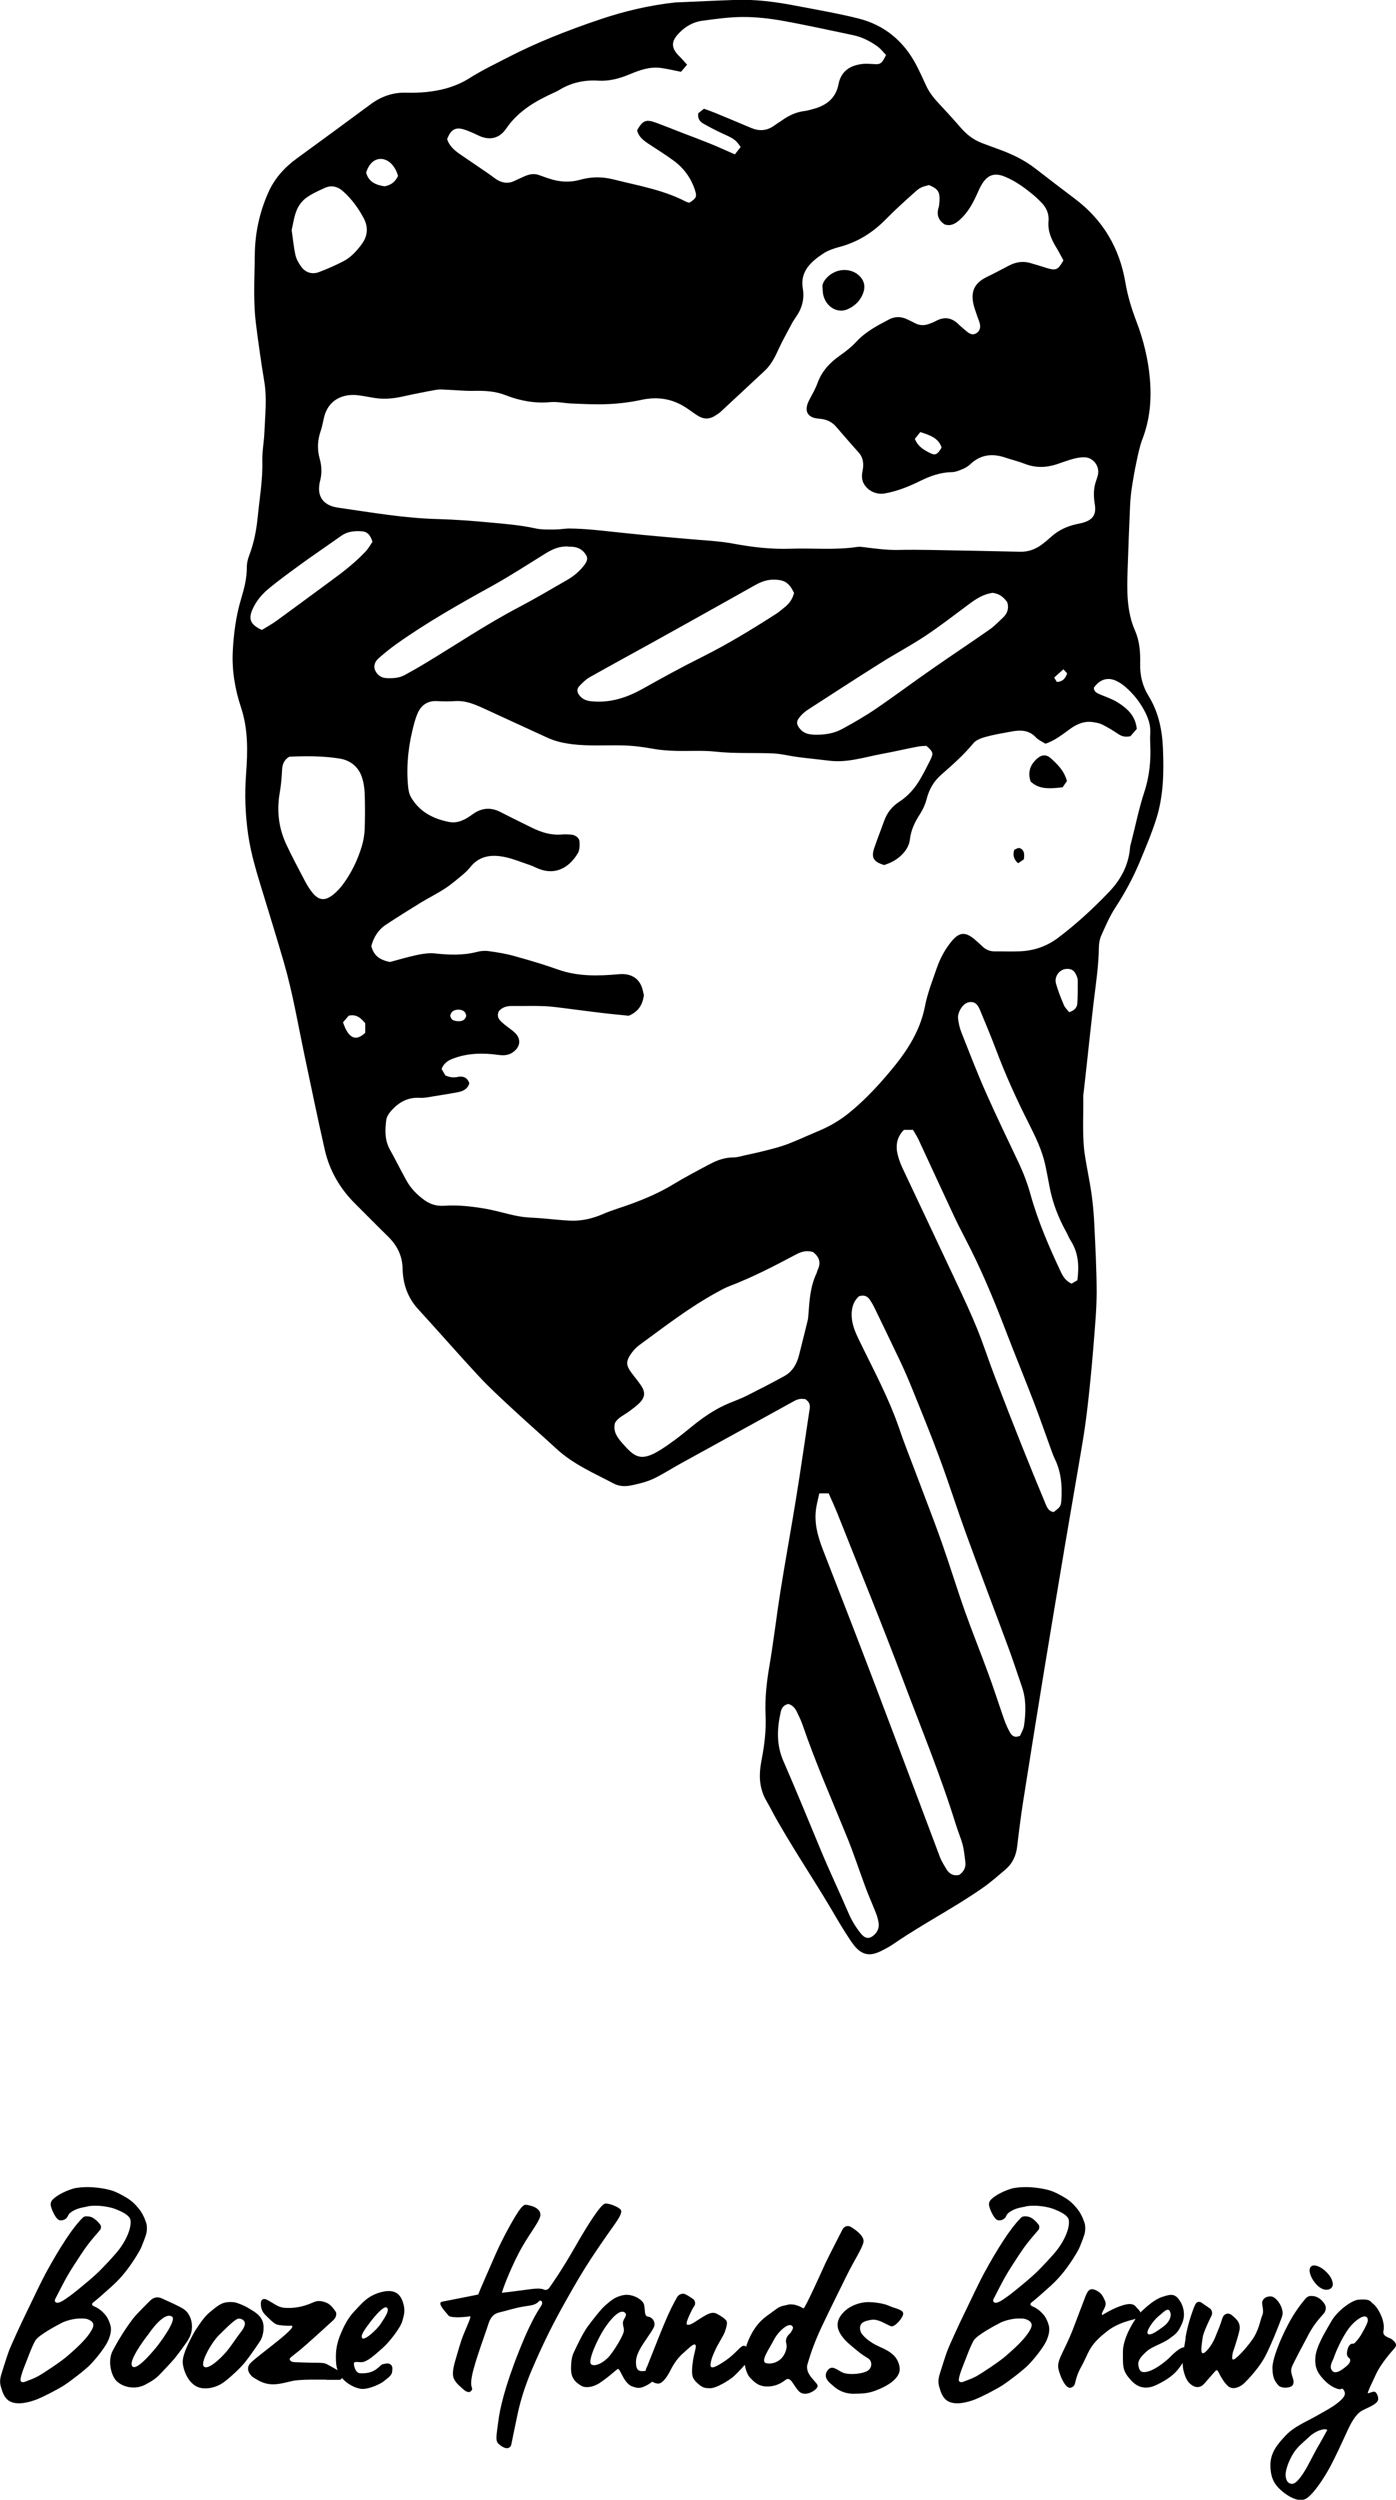 <?xml version="1.0" encoding="UTF-8"?>
<svg id="_レイヤー_2" data-name="レイヤー 2" xmlns="http://www.w3.org/2000/svg" viewBox="0 0 170.08 304.55">
  <!-- 白背景 -->
  <rect width="170.08" height="304.55" fill="#ffffff"/>
  <g id="_レイヤー_1-2" data-name="レイヤー 1">
    <g id="Q51y23">
      <g>
        <path d="M98.03,170.46c-.49-.1-.89.02-1.31.25-4.61,2.55-9.23,5.08-13.84,7.62-1.11.61-2.18,1.32-3.32,1.85-.8.37-1.69.58-2.56.77-.73.16-1.5.17-2.2-.19-2.41-1.28-4.93-2.34-6.98-4.23-1.79-1.65-3.62-3.24-5.4-4.9-1.4-1.3-2.81-2.59-4.11-3.99-2.49-2.68-4.9-5.45-7.37-8.15-1.28-1.4-1.85-3.07-1.89-4.91-.03-1.61-.68-2.87-1.8-3.96-1.34-1.31-2.65-2.65-3.98-3.97-1.85-1.84-3.12-4.02-3.7-6.56-.87-3.83-1.66-7.67-2.47-11.51-.8-3.8-1.44-7.64-2.53-11.38-.79-2.73-1.63-5.44-2.46-8.16-.74-2.43-1.52-4.85-1.88-7.38-.35-2.44-.44-4.88-.25-7.37.2-2.71.27-5.44-.62-8.11-.73-2.2-1.12-4.51-1-6.84.11-2.16.39-4.31,1.02-6.4.38-1.25.7-2.52.69-3.85,0-.47.12-.97.29-1.42.58-1.51.88-3.08,1.04-4.69.22-2.27.62-4.51.56-6.81-.03-1.15.2-2.3.25-3.46.08-2.05.33-4.1,0-6.15-.4-2.43-.75-4.87-1.05-7.31-.14-1.15-.18-2.31-.19-3.47-.01-1.57.06-3.14.07-4.72.03-2.65.57-5.19,1.65-7.61.77-1.73,1.98-3.06,3.49-4.16,2.99-2.18,5.98-4.37,8.95-6.57,1.31-.97,2.74-1.48,4.38-1.43.78.02,1.58,0,2.36-.07,1.91-.19,3.72-.67,5.38-1.73,1.45-.92,3.01-1.66,4.53-2.45,3.59-1.86,7.35-3.33,11.18-4.63,3.05-1.04,6.17-1.78,9.38-2.12.04,0,.07,0,.11,0,2.39-.1,4.78-.22,7.17-.3,2.4-.08,4.78.22,7.13.67,2.6.5,5.22.94,7.79,1.58,3.22.8,5.59,2.78,7.12,5.73.41.8.79,1.61,1.16,2.43.39.87.98,1.59,1.62,2.27.87.93,1.73,1.87,2.56,2.83.72.84,1.55,1.51,2.59,1.91.73.28,1.47.55,2.21.82,1.55.57,3.03,1.28,4.34,2.3,1.6,1.24,3.2,2.47,4.81,3.68,3.43,2.58,5.45,6.01,6.16,10.21.28,1.64.75,3.19,1.34,4.73.87,2.28,1.45,4.65,1.65,7.08.21,2.48-.01,4.92-.92,7.28-.34.9-.53,1.86-.73,2.81-.23,1.06-.41,2.13-.57,3.2-.1.7-.17,1.41-.2,2.11-.11,2.61-.22,5.23-.3,7.84-.08,2.51-.13,5.02.92,7.4.55,1.26.64,2.63.61,3.95-.04,1.45.29,2.78,1.02,3.96,1.2,1.95,1.65,4.07,1.75,6.29.13,2.96.09,5.92-.83,8.77-.57,1.78-1.3,3.5-2.02,5.23-.81,1.93-1.81,3.77-2.96,5.53-.69,1.06-1.19,2.24-1.71,3.4-.19.43-.27.94-.28,1.41-.02,2.17-.35,4.32-.61,6.47-.3,2.52-.56,5.04-.84,7.57-.12,1.11-.24,2.22-.37,3.34-.03.26-.08.52-.08.78.04,2.47-.17,4.95.23,7.4.23,1.44.54,2.86.75,4.31.18,1.25.3,2.52.36,3.78.13,2.76.28,5.53.29,8.29,0,2.05-.19,4.1-.35,6.15-.17,2.16-.37,4.31-.6,6.47-.19,1.74-.4,3.49-.68,5.22-.72,4.34-1.49,8.68-2.22,13.02-.88,5.23-1.75,10.45-2.61,15.68-.85,5.2-1.68,10.4-2.5,15.61-.28,1.81-.51,3.62-.72,5.43-.13,1.13-.56,2.09-1.43,2.83-.88.75-1.75,1.52-2.7,2.19-3.58,2.51-7.19,4.32-10.8,6.79-.55.38-1.14.71-1.75,1-1.31.63-2.25.43-3.18-.71-.47-.57-1.66-2.5-2.03-3.14-2.7-4.66-4.62-7.35-7.31-12.02-.47-.81-.88-1.65-1.35-2.46-.77-1.32-.93-2.74-.72-4.23.05-.33.1-.66.17-1,.33-1.73.52-3.47.44-5.24-.09-2.03.13-4.02.48-6.03.51-3.02.86-6.07,1.34-9.09.62-3.87,1.33-7.72,1.95-11.59.57-3.54,1.07-7.08,1.61-10.63.08-.51-.1-.88-.6-1.18ZM47.52,117.2c.97-.26,2.11-.6,3.27-.85.72-.15,1.49-.27,2.22-.19,1.72.19,3.42.25,5.11-.19.46-.12.97-.16,1.44-.09,1.03.14,2.07.31,3.07.59,1.8.5,3.59,1.02,5.35,1.65,2.44.87,4.93.79,7.43.57,1.44-.13,2.5.47,2.87,1.84.07.25.12.51.17.72-.16,1.1-.6,1.96-1.84,2.5-.96-.1-2.11-.2-3.26-.34-1.48-.17-2.95-.38-4.43-.56-.89-.11-1.78-.24-2.67-.27-1.27-.05-2.55,0-3.82-.02-.67-.01-1.25.14-1.67.66-.34.81.24,1.2.72,1.61.42.36.92.65,1.31,1.05.67.68.61,1.54-.1,2.16-.57.51-1.21.59-1.98.48-1.86-.26-3.72-.23-5.52.45-.63.24-1.12.57-1.39,1.26.16.28.32.56.46.8.52.21.95.29,1.47.18.6-.14,1.2,0,1.45.77-.25.85-.98,1.02-1.73,1.15-.84.14-1.68.29-2.53.42-.59.09-1.19.24-1.77.2-1.53-.09-2.67.6-3.6,1.71-.23.27-.44.64-.49.98-.16,1.23-.2,2.46.44,3.61.69,1.24,1.32,2.52,2.01,3.76.53.97,1.29,1.74,2.18,2.39.72.53,1.52.76,2.42.7,1.69-.12,3.36.08,5.02.36,1.83.31,3.59,1,5.48,1.08,1.6.07,3.19.29,4.8.37,1.4.07,2.73-.23,4.03-.79,1.16-.51,2.39-.84,3.58-1.29,1.72-.64,3.39-1.36,4.97-2.32,1.46-.89,2.99-1.69,4.5-2.49.9-.48,1.84-.81,2.88-.81.44,0,.88-.14,1.32-.24.87-.19,1.75-.38,2.61-.6.86-.22,1.74-.44,2.57-.75,1.29-.49,2.54-1.08,3.81-1.61,1.36-.56,2.61-1.29,3.75-2.21,1.69-1.37,3.19-2.93,4.6-4.58,2.13-2.48,4.01-5.08,4.66-8.42.3-1.57.9-3.08,1.42-4.6.4-1.17.98-2.27,1.76-3.24,1.03-1.28,1.78-1.24,2.91-.28.31.27.62.54.92.83.43.41.92.61,1.52.6,1.01-.01,2.03.03,3.04-.01,1.72-.07,3.27-.6,4.67-1.66,2.25-1.7,4.31-3.6,6.24-5.63,1.42-1.5,2.35-3.27,2.51-5.38.02-.22.1-.44.15-.65.52-2.03.93-4.09,1.58-6.07.64-1.93.82-3.86.73-5.85-.02-.41-.03-.83,0-1.24.08-1.09-.28-2.06-.8-2.99-.57-1.03-1.3-1.93-2.18-2.7-.36-.32-.77-.6-1.21-.8-1.04-.47-2.01-.13-2.69.87.03.51.42.65.8.82.69.29,1.41.53,2.04.91,1.2.74,2.23,1.64,2.4,3.27-.26.3-.55.63-.77.89-.62.14-1.06.03-1.5-.27-.62-.41-1.26-.81-1.93-1.14-.39-.19-.84-.27-1.28-.32-.98-.11-1.82.26-2.61.82-.94.67-1.83,1.42-3.04,1.83-.37-.24-.84-.43-1.16-.77-.83-.89-1.83-.92-2.9-.73-1.06.19-2.13.37-3.17.65-.56.15-1.22.38-1.56.8-1.17,1.43-2.55,2.63-3.92,3.84-.9.79-1.46,1.76-1.76,2.93-.17.67-.48,1.34-.86,1.92-.6.93-1.05,1.89-1.18,2.99-.09.79-.48,1.4-1.03,1.94-.6.59-1.32.96-2.12,1.21-1.34-.42-1.61-.92-1.15-2.22.37-1.06.78-2.1,1.16-3.16.35-.99.96-1.76,1.84-2.33,1.12-.73,1.97-1.72,2.62-2.88.41-.71.79-1.45,1.15-2.18.42-.86.38-.99-.46-1.75-.31.02-.69.02-1.05.09-1.46.28-2.91.62-4.38.89-2.11.39-4.18,1.1-6.38.83-1.29-.16-2.59-.28-3.88-.45-1-.13-1.98-.39-2.98-.44-2.35-.1-4.71.04-7.06-.22-1.59-.17-3.22-.04-4.83-.09-.93-.03-1.87-.09-2.78-.26-1.29-.24-2.58-.39-3.89-.41-1.98-.03-3.96.1-5.94-.14-1.02-.13-1.99-.34-2.91-.75-2.45-1.11-4.88-2.25-7.33-3.37-1.29-.59-2.56-1.24-4.05-1.13-.71.05-1.42.04-2.13,0-1.16-.07-1.94.45-2.4,1.48-.16.37-.29.77-.4,1.16-.67,2.44-.99,4.92-.79,7.44.04.55.11,1.16.38,1.62,1.02,1.77,2.69,2.64,4.63,3.02,1.11.22,2.04-.32,2.9-.95,1.08-.77,2.19-.87,3.37-.26,1.26.65,2.54,1.27,3.81,1.9,1.15.57,2.35.95,3.66.84.37-.03.75-.02,1.12.01.55.05,1.01.38,1.04.85.03.46.03,1.02-.19,1.4-.89,1.52-2.58,2.92-5.03,1.81-.27-.12-.54-.25-.83-.35-.99-.33-1.96-.74-2.97-.96-1.61-.35-3.14-.22-4.28,1.21-.28.35-.61.67-.95.95-.69.57-1.37,1.16-2.12,1.65-.97.63-2.01,1.15-3,1.75-1.4.86-2.8,1.74-4.17,2.64-.98.64-1.55,1.58-1.82,2.63.28,1.12.95,1.68,2.27,1.94ZM113.16,22.55c-.92.25-1.05.27-1.76.91-1.17,1.05-2.34,2.1-3.44,3.22-1.61,1.65-3.46,2.82-5.7,3.41-.68.18-1.38.42-1.96.8-1.51,1-2.84,2.18-2.49,4.26.22,1.31-.11,2.44-.85,3.49-.19.28-.38.56-.53.86-.56,1.05-1.15,2.1-1.64,3.18-.42.93-.89,1.81-1.64,2.51-1.78,1.66-3.56,3.32-5.34,4.97-.14.13-.29.24-.45.34-.94.65-1.62.65-2.58,0-.43-.3-.85-.61-1.29-.89-1.62-1.03-3.36-1.31-5.26-.91-1.34.29-2.73.47-4.1.53-1.49.08-2.99-.01-4.49-.07-.86-.03-1.72-.24-2.56-.17-1.91.18-3.71-.15-5.48-.84-1.23-.49-2.53-.56-3.86-.53-1.11.03-2.23-.1-3.35-.14-.41-.02-.83-.06-1.23.01-1.36.24-2.71.51-4.06.81-1.11.25-2.22.36-3.34.2-.7-.1-1.39-.25-2.1-.34-1.86-.24-3.66.53-4.18,2.68-.13.54-.22,1.11-.4,1.63-.39,1.13-.46,2.26-.13,3.42.26.92.28,1.84.03,2.77-.06.22-.08.44-.1.67-.09,1.12.45,1.96,1.52,2.33.28.1.58.16.87.2,4.03.58,8.03,1.28,12.12,1.38,2.16.06,4.33.23,6.48.43,1.78.17,3.57.31,5.33.7.79.18,1.63.14,2.45.14.59,0,1.19-.13,1.78-.12.93.01,1.87.07,2.79.15,2.08.2,4.15.44,6.23.64,1.78.17,3.57.32,5.35.48,1.82.17,3.66.23,5.46.56,2.37.44,4.72.72,7.13.63,2.69-.09,5.39.19,8.07-.22.25-.04.52,0,.78.03,1.41.18,2.81.37,4.24.34,1.24-.03,2.47-.02,3.71,0,3.7.06,7.41.14,11.11.22,1.02.02,1.9-.32,2.7-.93.36-.27.7-.56,1.03-.86.91-.83,1.98-1.33,3.17-1.58.29-.06.59-.12.87-.21,1.13-.36,1.51-1.02,1.31-2.21-.16-.97-.17-1.94.17-2.88.1-.28.2-.57.24-.86.13-.95-.6-1.9-1.56-1.97-.47-.03-.97.05-1.43.17-.68.18-1.35.44-2.02.66-1.32.44-2.63.47-3.95-.05-.76-.3-1.57-.49-2.35-.75-1.58-.54-3.01-.38-4.27.81-.24.23-.54.42-.84.55-.44.18-.92.4-1.38.41-1.39.02-2.63.46-3.85,1.06-1.38.68-2.79,1.26-4.32,1.53-1,.18-1.98-.24-2.52-1.08-.35-.55-.32-1.12-.2-1.73.15-.8.08-1.55-.51-2.2-.93-1.02-1.82-2.08-2.73-3.12-.54-.62-1.21-.91-2.06-.97-1.49-.1-1.9-.99-1.18-2.33.35-.66.73-1.32.98-2.01.52-1.44,1.48-2.47,2.71-3.34.73-.51,1.45-1.08,2.05-1.73,1.13-1.21,2.55-1.95,3.97-2.69.7-.37,1.44-.36,2.17-.02.34.16.67.32,1.01.5.53.27,1.08.28,1.63.09.32-.11.63-.24.93-.4.98-.51,1.86-.39,2.66.38.35.34.72.65,1.1.96.34.28.71.44,1.13.17.39-.25.51-.65.43-1.08-.06-.33-.21-.64-.32-.96-.16-.5-.36-.99-.47-1.49-.36-1.57.15-2.59,1.59-3.3.91-.44,1.8-.91,2.69-1.38.83-.44,1.69-.6,2.6-.35.68.19,1.36.41,2.04.62,1.13.34,1.38.24,2.04-.93-.26-.48-.55-1.04-.87-1.57-.6-.98-1.05-2-.95-3.17.09-.98-.28-1.75-.96-2.4-.24-.23-.47-.48-.73-.7-1.12-.94-2.29-1.82-3.66-2.37-1.18-.48-2.01-.23-2.7.83-.28.44-.49.93-.7,1.4-.51,1.13-1.12,2.2-2.06,3.04-.53.47-1.08.81-1.85.56-.71-.47-1-1.13-.74-2.01.08-.25.1-.51.12-.77.07-1.19-.17-1.55-1.31-2.03ZM107.93,6.68c-.32-.33-.59-.69-.93-.95-.93-.7-1.97-1.22-3.12-1.46-2.85-.59-5.69-1.23-8.55-1.74-1.57-.28-3.19-.46-4.78-.46-1.67,0-3.35.24-5.01.46-1.01.14-1.93.63-2.66,1.35-.84.83-1.43,1.7-.13,2.96.32.31.6.65.96,1.04-.3.36-.55.65-.74.87-.92-.18-1.68-.37-2.45-.47-1.35-.18-2.59.26-3.8.77-1.22.51-2.49.86-3.81.78-1.74-.11-3.34.24-4.82,1.16-.19.12-.4.2-.6.3-2.27,1.03-4.36,2.24-5.83,4.39-.78,1.14-1.95,1.51-3.37.83-.54-.26-1.08-.51-1.65-.7-1.12-.38-1.71-.06-2.16,1.14.28.92,1.02,1.48,1.8,2,1.05.71,2.1,1.43,3.15,2.15.34.23.66.49,1,.72.7.47,1.44.6,2.23.23.4-.19.81-.38,1.22-.56.6-.27,1.21-.39,1.85-.14.35.13.7.25,1.06.37,1.27.45,2.56.55,3.86.19,1.37-.39,2.72-.4,4.09-.05,3,.76,6.07,1.26,8.85,2.72.13.07.28.08.4.12.85-.54.94-.74.68-1.54-.48-1.47-1.35-2.67-2.59-3.58-.96-.71-1.98-1.34-2.98-2-.66-.44-1.3-.89-1.48-1.71.68-1.19,1.08-1.37,2.27-.93,1.09.4,2.16.83,3.24,1.25,1.15.44,2.3.87,3.44,1.33.96.39,1.91.83,2.96,1.29.27-.35.5-.64.71-.9-.62-.89-.81-1.01-2.21-1.64-.78-.36-1.54-.76-2.29-1.18-.44-.25-.77-.6-.67-1.29.19-.15.44-.35.7-.55.49.18.91.32,1.32.49,1.49.61,2.97,1.24,4.45,1.86.97.4,1.9.34,2.76-.28.33-.24.69-.45,1.02-.69.81-.57,1.68-.97,2.67-1.1.33-.04.66-.13.98-.22,1.64-.42,2.84-1.26,3.19-3.05.27-1.39,1.18-2.31,3.05-2.48.37-.03.75,0,1.12.02.93.08,1.08,0,1.61-1.08ZM99.03,152.53c-.76-.21-1.38-.05-2,.28-2.67,1.42-5.35,2.81-8.18,3.89-.55.21-1.08.51-1.6.8-3.32,1.82-6.3,4.14-9.34,6.36-.41.3-.78.7-1.07,1.13-.6.9-.56,1.36.08,2.24.4.54.84,1.05,1.21,1.61.5.77.46,1.37-.16,2.03-.38.4-.85.72-1.29,1.06-.61.47-1.39.75-1.76,1.45-.26,1.06.33,1.79.91,2.46,1.51,1.72,2.26,2.3,4.7.76,1.23-.78,2.38-1.67,3.51-2.6,1.48-1.22,3.02-2.32,4.8-3.05.73-.3,1.47-.57,2.16-.92,1.53-.77,3.06-1.55,4.56-2.38,1-.55,1.53-1.49,1.8-2.59.34-1.38.7-2.75,1.03-4.13.07-.29.09-.59.11-.89.12-1.68.24-3.35.98-4.91.06-.13.08-.29.14-.42.44-.88.2-1.59-.59-2.19ZM104.67,157.91c-.8.7-1,1.74-.88,2.78.09.79.4,1.59.75,2.32,1.77,3.67,3.73,7.25,5.05,11.12.67,1.98,1.46,3.91,2.19,5.87.98,2.62,2.01,5.23,2.94,7.87.99,2.81,1.86,5.67,2.86,8.49.91,2.57,1.94,5.09,2.87,7.65.67,1.82,1.26,3.68,1.9,5.51.19.53.42,1.04.69,1.53.23.41.56.72,1.24.42.14-.34.41-.77.48-1.23.23-1.6.28-3.19-.26-4.75-.54-1.55-1.04-3.12-1.61-4.66-1.72-4.66-3.49-9.3-5.19-13.97-1.12-3.09-2.12-6.22-3.26-9.3-1.02-2.77-2.15-5.49-3.25-8.23-.46-1.14-.95-2.28-1.47-3.39-1.04-2.2-2.1-4.38-3.16-6.57-.16-.34-.35-.66-.55-.97-.29-.45-.68-.68-1.34-.48ZM99.82,181.95c-.14.62-.28,1.16-.37,1.7-.3,1.8.16,3.47.8,5.13,2.18,5.6,4.36,11.21,6.49,16.82,2.61,6.88,5.18,13.77,7.78,20.66.2.52.51,1,.79,1.47.37.61.91.85,1.57.69.57-.42.82-.94.73-1.59-.09-.7-.15-1.41-.33-2.09-.22-.83-.57-1.62-.82-2.44-1.84-5.97-4.23-11.73-6.42-17.57-2.56-6.82-5.33-13.56-8.01-20.33-.33-.83-.71-1.63-1.07-2.46h-1.13ZM128.41,184.19c.79-.6.85-.7.9-1.44.11-1.74-.02-3.43-.81-5.03-.13-.27-.24-.55-.34-.83-.73-2-1.42-4.01-2.18-6-1.11-2.89-2.29-5.76-3.4-8.65-1.32-3.46-2.73-6.87-4.39-10.19-.62-1.24-1.28-2.45-1.87-3.7-1.49-3.18-2.95-6.37-4.43-9.55-.19-.4-.44-.77-.66-1.15h-1.1c-.9.92-1.03,1.96-.75,3.07.14.54.33,1.07.57,1.58,2.21,4.7,4.44,9.39,6.64,14.09.86,1.83,1.71,3.65,2.47,5.52.78,1.94,1.42,3.93,2.17,5.88,1.05,2.75,2.13,5.5,3.22,8.24.95,2.39,1.93,4.78,2.92,7.16.2.48.41.98,1.04,1.02ZM35.24,92.19c-.7.44-.85,1.01-.88,1.69-.04.93-.13,1.86-.29,2.77-.37,2.17-.11,4.25.81,6.23.71,1.52,1.51,3,2.29,4.49.24.46.52.91.84,1.32.77.99,1.52,1.12,2.5.37.52-.4.99-.91,1.37-1.45.99-1.37,1.71-2.89,2.2-4.51.2-.67.32-1.38.35-2.08.05-1.46.05-2.92,0-4.38-.03-.7-.14-1.42-.38-2.07-.44-1.21-1.42-1.95-2.66-2.15-2.03-.33-4.09-.32-6.15-.23ZM96.73,72.21c-.59-1.2-1.11-1.53-2.27-1.59-.9-.05-1.69.24-2.45.66-1.34.75-2.67,1.5-4.01,2.25-2.74,1.53-5.48,3.07-8.23,4.59-2.65,1.47-5.31,2.91-7.95,4.4-.47.27-.88.69-1.26,1.09-.32.35-.25.76.04,1.12.43.55,1.02.69,1.69.73,2.17.16,4.12-.49,5.99-1.53,2.35-1.32,4.71-2.62,7.12-3.82,3.19-1.59,6.22-3.43,9.21-5.36.37-.24.71-.55,1.06-.83.54-.44.9-.98,1.08-1.71ZM120.99,72.22c-1.24.16-2.15.8-3.06,1.48-1.71,1.27-3.4,2.58-5.17,3.76-1.81,1.2-3.73,2.21-5.56,3.37-2.94,1.85-5.86,3.75-8.78,5.64-.37.24-.71.55-.99.89-.46.54-.4.94.08,1.49.46.52,1.08.64,1.72.66,1.17.03,2.33-.13,3.36-.69,1.38-.75,2.74-1.53,4.04-2.41,2.38-1.62,4.68-3.35,7.05-4.99,2.27-1.58,4.58-3.11,6.85-4.7.61-.42,1.13-.97,1.67-1.48.53-.5.75-1.11.52-1.86-.41-.59-.93-1.04-1.72-1.14ZM69.21,66.58c-1.06-.06-1.96.35-2.83.9-2.16,1.34-4.3,2.73-6.52,3.96-3.97,2.19-7.9,4.42-11.6,7.05-.73.52-1.42,1.09-2.1,1.68-.45.39-.71.93-.45,1.51.26.57.74.92,1.42.94.76.03,1.5-.01,2.18-.38.85-.47,1.7-.94,2.53-1.45,3.75-2.26,7.38-4.71,11.26-6.75,2.02-1.06,3.98-2.22,5.96-3.36.85-.49,1.6-1.11,2.18-1.91.43-.59.38-.96-.1-1.5-.52-.59-1.21-.69-1.94-.67ZM131.26,155.97c.23-1.73.13-3.31-.77-4.75-.24-.38-.41-.8-.62-1.19-.93-1.68-1.61-3.45-1.98-5.34-.19-.95-.35-1.91-.56-2.85-.4-1.76-1.19-3.38-2-4.99-1.47-2.9-2.81-5.86-3.96-8.91-.62-1.64-1.3-3.26-1.97-4.88-.2-.48-.48-.98-1.1-.98-.63,0-1.03.42-1.31.92-.17.31-.3.71-.27,1.06.06.58.2,1.18.41,1.72.96,2.43,1.9,4.87,2.96,7.27,1.27,2.87,2.64,5.7,3.98,8.53.59,1.25,1.09,2.54,1.46,3.87.92,3.32,2.28,6.47,3.75,9.58.26.54.59,1.04,1.27,1.36.23-.13.51-.29.72-.42ZM96.08,207.59c-.63.12-.86.52-.97,1.02-.44,2-.53,3.95.32,5.91,1.55,3.56,3.02,7.15,4.51,10.74,1.11,2.69,2.29,5.14,3.44,7.82.36.85.87,1.69,1.44,2.41.51.65,1,.83,1.63.29.46-.4.68-.9.6-1.49-.06-.4-.17-.8-.32-1.18-.4-1.04-.87-2.07-1.26-3.11-.78-2.1-1.47-4.23-2.32-6.3-1.83-4.49-3.79-8.94-5.36-13.53-.18-.53-.43-1.04-.67-1.54-.21-.44-.48-.85-1.03-1.02ZM35.53,27.99c.16,1.11.25,2.12.47,3.1.11.49.39.97.69,1.39.51.72,1.32.99,2.17.67,1.01-.38,2-.82,2.96-1.31.94-.49,1.65-1.27,2.27-2.12.74-1.02.78-2.09.21-3.16-.64-1.19-1.42-2.27-2.43-3.19-.7-.65-1.48-.87-2.36-.45-.77.36-1.58.71-2.25,1.22-.48.36-.9.93-1.12,1.49-.32.78-.43,1.65-.6,2.38ZM31.9,76.75c.59-.36,1.21-.7,1.78-1.11,2.27-1.65,4.52-3.32,6.78-4.98,1.45-1.06,2.86-2.17,4.09-3.48.35-.37.59-.83.83-1.17-.24-.77-.58-1.23-1.28-1.28-.87-.06-1.72,0-2.48.52-.49.34-.98.68-1.47,1.03-1.16.82-2.33,1.61-3.48,2.45-1.35.99-2.72,1.97-4.01,3.05-.8.67-1.47,1.49-1.9,2.47-.52,1.19-.26,1.83,1.13,2.5ZM130.27,123.31c.73-.22.97-.64.99-1.14.05-.93.05-1.85.04-2.78,0-.21-.1-.43-.19-.63-.25-.56-.63-.77-1.25-.71-.81.08-1.44.94-1.2,1.8.25.89.6,1.75.96,2.61.14.32.43.58.65.87ZM48.49,21.42c-.35-1.25-1.19-2.05-2.1-2.06-.81,0-1.47.62-1.78,1.68.31,1.15,1.21,1.5,2.24,1.66.76-.13,1.31-.53,1.65-1.28ZM41.79,124.55c.66,1.97,1.56,2.38,2.71,1.27v-1.15c-.53-.63-1.05-1.14-2.01-.93-.2.23-.44.51-.7.81ZM112.13,52.63c-.26.32-.47.6-.67.84.36.91,1.04,1.3,1.74,1.67.74.39.98.28,1.52-.61-.37-1.16-1.4-1.5-2.59-1.89ZM56.8,123.75c-.07-.48-.37-.72-.9-.74-.56-.02-.91.21-1.05.7.08.58.48.67.91.7.48.03.9-.07,1.05-.67ZM128.77,83.09c.73-.06,1.05-.45,1.24-1.06-.13-.14-.25-.27-.45-.49-.39.35-.76.68-1.13,1.01.14.22.21.34.33.53Z"/>
        <path d="M125.57,95.23c-.39-1.14-.07-2.07.81-2.83.54-.47,1.1-.5,1.62-.04.83.75,1.65,1.53,1.99,2.8-.16.23-.36.52-.53.76-2.11.26-3.02.09-3.89-.7Z"/>
        <path d="M123.58,103.53c.11-.05.24-.12.38-.18.07-.03.14-.03.23-.04.62.22.64.73.55,1.38-.2.14-.46.32-.7.48q-.79-.68-.46-1.65Z"/>
        <path d="M100.2,34.98c-.05-.37.22-.84.64-1.25,1.16-1.12,2.98-1.11,3.98,0,.5.56.6,1.2.38,1.87-.34,1-1.05,1.72-2.02,2.11-1.28.5-2.65-.44-2.91-1.93-.03-.18-.03-.37-.06-.8Z"/>
      </g>
    </g>
    <g>
      <path d="M10.62,268.83c-.91.17-1.42.28-2.05.75-.12.09-.24.26-.31.42-.18.44-.84.68-1.2.39-.44-.35-.91-1.52-.89-1.85s.17-.51.43-.73c.79-.67,2.12-1.15,2.59-1.23,1.87-.33,3.76.1,4.35.27s1.32.56,1.91.92,1.02.77,1.45,1.3c.43.53.69,1.09.9,1.71.13.38.11.75.07,1.12-.04.41-.49,1.46-.64,1.85-.16.42-1.21,2.21-2.36,3.53-.47.54-.98,1.04-1.51,1.5-.63.55-1.18,1.08-1.89,1.64-.35.24-.34.43.05.59.5.22.89.53,1.25.94s.57.92.7,1.41,0,1.3-.45,2.11-1.4,1.98-2.01,2.61-2.37,1.99-3.19,2.52-2.64,1.46-3.41,1.75-2.32.76-3.29.16c-.62-.39-.83-1.09-1.03-1.79-.17-.62-.03-1.15.15-1.71.27-.85.53-1.7.83-2.54.22-.61,1.41-3.22,2.19-4.81.77-1.6,1.85-3.87,2.33-4.74s2.77-5.1,4.54-6.78c.18-.17.65-.13.91-.06.5.15.97.69,1.15.92.2.25.1.55,0,.68-.47.55-.94,1.09-1.38,1.65-.37.48-.71.98-1.04,1.48-.53.82-1.08,1.63-1.56,2.47-.52.91-.98,1.85-1.46,2.77-.09.17-.11.34.05.45.4.26,1.33-.53,1.78-.83.31-.21,1.72-1.37,2.13-1.72.5-.43,1-.86,1.46-1.32.68-.69,1.35-1.4,1.98-2.13,1.12-1.29,1.89-2.97,1.75-4-.1-.67-1.21-1.11-1.82-1.36s-2.19-.57-3.43-.33ZM9.68,282.47c-.63,0-1.65.26-2.16.53-.4.21-2.84,1.47-3.23,2.18-.39.7-.8,1.8-.96,2.23s-.73,1.72-.83,2.44c-.05.32.2.45.5.34.55-.21,1.11-.4,1.62-.68.75-.42,2.88-1.84,3.58-2.46s2.51-2.12,3.09-3.42c.22-.5,0-.81-.5-1.03-.31-.14-.48-.13-1.11-.13Z"/>
      <path d="M124.94,268.83c-.91.17-1.42.28-2.05.75-.12.09-.24.26-.31.42-.18.44-.84.68-1.2.39-.44-.35-.91-1.52-.89-1.85s.17-.51.43-.73c.79-.67,2.12-1.15,2.59-1.23,1.87-.33,3.76.1,4.35.27s1.32.56,1.91.92,1.02.77,1.45,1.3c.43.53.69,1.09.9,1.71.13.38.11.75.07,1.12-.04.41-.49,1.46-.64,1.85-.16.42-1.21,2.21-2.36,3.53-.47.54-.98,1.04-1.51,1.5-.63.55-1.18,1.08-1.89,1.64-.35.24-.34.43.05.59.5.22.89.53,1.25.94s.57.92.7,1.41,0,1.3-.45,2.11-1.4,1.98-2.01,2.61-2.37,1.99-3.19,2.52-2.64,1.46-3.41,1.75-2.32.76-3.29.16c-.62-.39-.83-1.09-1.03-1.79-.17-.62-.03-1.15.15-1.71.27-.85.53-1.7.83-2.54.22-.61,1.41-3.22,2.19-4.81.77-1.6,1.85-3.87,2.33-4.74s2.77-5.1,4.54-6.78c.18-.17.65-.13.91-.06.5.15.97.69,1.15.92.2.25.1.55,0,.68-.47.55-.94,1.09-1.38,1.65-.37.48-.71.98-1.04,1.48-.53.82-1.08,1.63-1.56,2.47-.52.91-.98,1.85-1.46,2.77-.09.17-.11.34.05.45.4.26,1.33-.53,1.78-.83.31-.21,1.72-1.37,2.13-1.72.5-.43,1-.86,1.46-1.32.68-.69,1.35-1.4,1.98-2.13,1.12-1.29,1.89-2.97,1.75-4-.1-.67-1.21-1.11-1.82-1.36s-2.19-.57-3.43-.33ZM124,282.47c-.63,0-1.65.26-2.16.53-.4.21-2.84,1.47-3.23,2.18s-.8,1.8-.96,2.23-.73,1.72-.83,2.44c-.05.32.2.45.5.34.55-.21,1.11-.4,1.62-.68.75-.42,2.88-1.84,3.58-2.46s2.51-2.12,3.09-3.42c.22-.5,0-.81-.5-1.03-.31-.14-.48-.13-1.11-.13Z"/>
      <path d="M95.99,280.78c.96-.19,1.8.44,1.91.45.19.01,2.27-4.63,2.67-5.51.36-.78,2.01-3.96,2.05-4.05.18-.39.58-.57.95-.41.2.09,1.82,1.07,1.63,1.91s-1.11,2.16-2.05,4.08-2.02,4.06-2.98,6.1c-1.15,2.44-1.46,3.63-1.77,4.61-.45,1.4,1.35,2.3,1.21,2.79s-1.55,1.35-2.28.58-.99-1.89-1.66-1.36-1.47.84-2.44.77-1.51-.71-1.88-1.1-1.17-2.15-.19-4.47,2.19-2.94,3-3.55.89-.64,1.84-.83ZM93.35,287.91c.79.18,1.83-.21,2.28-1.23s.02-1.18.15-1.69.54-.72.58-.84c.06-.17.49-.58.06-.84s-1.58.68-2.14,1.77-1.71,2.65-.92,2.83Z"/>
      <path d="M58.27,279.53c.18-.5,1.09-2.56,2.1-4.87,1.01-2.3,2.5-4.9,3.02-5.55s.62-.54,1.31-.37c.43.11,1.31.49,1.11,1.3s-1.55,2.41-2.61,4.46-1.96,4.38-2.05,4.84c0,0,1.53-.2,2.53-.32s2.02-.33,2.58-.08c.27.12.53,0,.71-.28.12-.18,1.39-1.93,3.05-4.84,1.66-2.91,3.17-5.24,3.69-5.35.52-.08,1.63.43,1.88.7s.06.76-.87,2.06-1.75,2.49-2.7,3.93-1.85,2.96-3.14,5.26-2.54,4.68-4.09,8.31c-1.3,3.06-1.69,5.18-1.92,6.3-.23,1.11-.5,2.37-.56,2.73s-.31.51-.57.51-.75-.25-1.07-.61-.17-1.03.03-2.6.76-4.16,2.52-8.59c1.76-4.43,2.59-5.25,2.79-5.69.04-.09.06-.23.03-.32-.05-.17-.23-.24-.35-.11-.5.54-1,.5-2.02.68s-1.95.49-2.81.69-1.17.77-1.42,1.6-1.59,4.39-1.92,6.06.19,1.46-.07,1.85-.71.14-1.03-.16-.84-.68-1.11-1.24-.07-1.49.21-2.41.55-2.03,1.01-3.14.94-2.12.73-2.08c-.27.05-2.06.27-2.58-.05-.35-.44-1.51-1.6-.82-1.73.79-.15,4.39-.87,4.39-.87Z"/>
      <path d="M69.57,288.72c0-1.18.13-1.68.35-2.15s1.06-2.29,1.7-3.15,1.63-2.14,2.15-2.57,1.05-1.01,2.17-1.23,2.35.55,2.52,1.13-.02,1.44.49,1.49,1.02.69.69,1.34-1.21,1.77-1.66,2.6-.54,1.3-.48,1.95c.09.99.84.73,1.36.7s.79,1.11.59,1.33-.8.55-1.11.65-.54.21-1.32-.07-1.22-1.41-1.45-1.81-.23-.4-.6-.09-1.02.88-1.86,1.45-1.78.67-2.26.39-1.27-.78-1.27-1.96ZM76.06,281.7c-.55-.33-1.55.66-2.44,2.01-.88,1.36-2.02,3.93-1.61,4.32s1.6-.16,2.35-1.12c.75-.96,1.59-2.45,1.64-2.89s-.09-.49-.11-1,.72-.99.17-1.32Z"/>
      <path d="M84.38,288.01c.13-1.34.52-2.03.35-2.32s-.87.46-1.42.93c-.96.82-1.41,1.75-1.75,2.39s-.79,1.23-1.19,1.36-.96-.21-1.17-.39-.87-.79-.35-1.68c2.1-5.32,2.58-6.54,3.63-8.41.22-.39.67-.51.94-.41s.79.45,1.03.62.34.6.11.89-.88,1.68-.91,2.04.46.23,1.03-.15,1.3-.85,1.67-.99.66-.19,1.1.06.8.48,1.02.75.02.85-.14,1.34-.77,1.4-1.08,2.04c-.3.64-.59,1.23-.68,1.96s.71.31,1.84-.46c1.13-.77,1.62-1.54,2.04-1.75s.71.36.78.75.12.87-.15,1.16-1.08,1.23-1.67,1.76-2.15,1.46-2.86,1.46-.97-.05-1.61-.64-.7-.98-.57-2.32Z"/>
      <path d="M39.74,289.92c-.65,0-3.18-.06-4.14.16s-1.87.5-2.8.38-1.58-.61-1.88-.78-1.04-.9-.52-1.65,6.72-4.99,4.88-4.68c-.52,0-1.15-.03-1.55-.15s-1.04-.82-1.43-1.2-.53-.86-.52-1.38c0-.48.32-.66.76-.43.85.45,1.34.91,2.07.97,2.02.17,3.4-.63,3.82-.76.33-.1.72-.1,1.31.13s.96.84,1.14,1.08.1.71-.29,1.08-3.44,3.13-3.96,3.55-.95.76-1.18.94c-.08.06-.18.21-.16.26.05.1.08.33.66.35s2.29.08,2.49.07c.19,0,1.03-.02,1.32.14s1.37.72,1.72,1.01c.23.19.2.44.17.68-.02.17-.15.25-.32.25-.25,0-.92,0-1.57,0Z"/>
      <path d="M22.98,284.96c-.17.38-1.58,2.23-1.75,2.42-.55.63-1.13,1.24-1.7,1.84-.45.48-.98.86-1.57,1.16-1.52.96-3.24.37-3.9-.45-.66-.89-.86-2.46-.37-3.45.21-.42,1.23-2.34,2.56-4.05.45-.58,1.85-1.94,2.02-2.12.42-.42.92-.54,1.45-.29.65.31,2.36,1.03,2.82,1.42.94.79,1.12,2.42.44,3.52ZM17.97,284.52c-.3.4-2.55,3.35-1.78,3.83.62.39,2.65-2.14,2.84-2.36.26-.31,2.56-3.32,1.93-3.75-.93-.63-2.56,1.66-2.98,2.29Z"/>
      <path d="M40.93,286.89c0-.89.28-1.86.59-2.58s.77-1.8,1.66-2.73,1.64-1.98,3.49-2.38,2.29.78,2.49,1.53.1,1.24-.15,2.08-1.62,2.58-2.36,3.22-1.91,1.8-2.67,1.76-.89-.09-.86.27.25,1.05.74,1.08c1.95.11,2.36-1.02,2.77-1.1s.59-.18.91,0,.29.57.22,1-.71.82-1.04,1.1c-.32.27-1.93,1.07-2.86.88s-1.92-.82-2.43-1.62-.51-1.61-.51-2.5ZM47.14,281.15c-.4-.35-1.77,1.39-2.18,1.95s-1.16,1.52-.8,1.78,1.86-1.18,2.24-1.79,1.13-1.6.74-1.95Z"/>
      <path d="M31.7,285.2c-.36.55-1.31,1.94-1.91,2.67s-1.77,1.8-2.54,2.37-2.07.97-3.09.6-1.66-1.6-1.85-2.63c-.12-.54,0-1.06.18-1.58.27-.81,1-2.25,1.4-2.85s.97-1.49,1.59-2.01,1.19-1.01,1.74-1.19,1.3-.13,1.62-.02c.4.14.91.32,1.44.65s1.31.7,1.66,1.47.12,1.98-.24,2.52ZM29.83,283.05c0-.34-.36-.57-.75-.57s-1.48,1.11-2.39,2-2.35,3.41-1.84,3.85,2.01-.98,2.68-1.76,1.27-1.76,1.69-2.29.62-.89.62-1.23Z"/>
      <path d="M104.05,291.64c-1.41,0-2.18-.65-2.52-.95s-1.32-.96-.75-1.83,1.23-.07,1.93.21,2.09.18,2.84-.15.76-1.24.24-1.58-.75-.44-1.44-1.02-1.39-1.1-1.88-1.85-.7-1.6.16-2.61,2.26-1.39,3.11-1.39,2,.17,2.62.47,1.68.42,1.68.93-1.02,1.63-1.43,1.55-1.57-.94-2.41-.8-1.63.33-1.37,1.37c.12.49,1.05,1.36,2.31,1.91,1.42.62,2.25,1.21,2.46,2.5.21,1.26-1.37,2.2-2.46,2.66s-1.67.57-3.08.57Z"/>
      <path d="M160.25,287.2c.13-1.38,1.2-3.08,1.95-4.39s2.52-2.59,3.33-2.64c1.58-.11,1.41.28,1.75.5.5.32,1.55,2.05,1.27,3.32-.15.7.76.78,1.05,1.03.29.25.71.59.33,1.03s-1.67,1.87-2.29,3.21-1.05,2.2-.99,2.31c.04.06.59-.24.83-.18s.49.65.42.98c-.15.65-1.71,1.1-2.18,1.46s-.96,1.01-1.54,2.27c-.58,1.25-1.63,3.6-2.42,4.96-.78,1.36-2.08,3.25-2.9,3.47s-1.9-.35-2.77-1.12-1.31-1.59-1.31-3.09.83-2.51,1.86-3.6,2.36-1.6,3.63-2.32,2.19-1.19,2.91-1.82.76-.94.59-1.29-.32-.28-.35-.25c-.26.2-1.31-.26-2.01-.99s-1.28-1.44-1.15-2.83ZM157.44,302.61c.58,0,1.44-1.39,1.85-2.14s1.03-1.98,1.32-2.46,1.1-1.97,1.1-1.97c-.34-.26-1.47.14-2.18.82s-1.41,1.16-1.96,2.04-.94,1.99-.94,2.59.23,1.12.8,1.12ZM166.65,282.7c0-.45-.28-.59-.72-.41s-1.21.76-1.82,1.69-1.23,2.17-1.65,3.38c-.11.31-.59.98-.14,1.49s1.37-.29,1.72-.57.67-.75.3-1.02-.22-.79-.14-1.1.33-.69.64-.62,1.33-1.61,1.03-1.15.78-1.24.78-1.69Z"/>
      <path d="M144.43,284.8c.31-1.78.92-3.45,1.16-3.97.18-.4.49-.5.81-.28s.68.46,1.02.7c.21.15.34.55.19.86s-1,1.98-1.09,2.71-.29,1.75-.01,1.87,1.12-.92,1.49-1.81.71-1.71.89-2.34.64-.82,1.12-.54c.49.44,1.23.89.98,1.99s-.93,3.06-.79,2.58-.25.84.02.9,1.51-1.24,2.34-2.41.98-2.41,1.23-2.98-.1-1.33,0-1.67.4-.62.97-.64,1.19.78,1.39,1.42.15.82-.2,1.71-.99,2.56-1.74,4.05-2.17,2.96-2.6,3.38-1.3.89-1.92.43-1.17-1.64-1.28-1.84c-.11-.19-.2-.2-.35-.04-.17.18-1,1.15-1.36,1.55s-.87.55-1.44.19-.83-.89-1.06-1.78-.05-2.23.26-4.01Z"/>
      <path d="M136.81,286.52c0-1.9,1.69-4.39,2.32-4.97s1.53-1.4,2.43-1.7,1.44-.46,1.98.18.98,1.81.5,2.97c-.48,1.16-.79,1.36-1.58,1.93s-2.1.97-2.67,1.47-1.21,1.09-1.1,1.77.32,1.02,1.29.72,2.23-1.36,2.65-1.8,1.61-1.53,1.93-.95-.35,1.68-1.07,2.57c-.7.86-1.71,1.42-2.57,1.84s-2.04.64-3.11-.54c-1.07-1.18-1-1.6-1-3.49ZM142.52,281.56c-.3-.44-.72.11-1.38.64s-1.58,1.88-1.29,2.14,1.07-.29,1.89-.89,1.07-1.45.77-1.88Z"/>
      <path d="M134.29,282.05s1.25-.81,2.49-1.19,1.5.03,1.71.29c.18.21.72.59.41,1.16-.12.22-2.25.38-3.87,1.6-2.44,1.84-2.31,2.66-3.28,4.4-1.03,1.86-.5,2.27-1.24,2.57s-1.49-1.76-1.58-2.39c-.14-1.05.75-2.04,1.78-4.69,1.02-2.65,1.21-3.2,1.54-4.04s.63-1.03,1.28-.73.85.73,1.1,1.29c.32.75-.53,1.32-.35,1.73Z"/>
      <path d="M155.02,288.55c0-1.18.93-3.46,1.86-5.25.93-1.8,1.84-2.84,2.11-3.18.18-.23.41-.39.7-.4.71-.03,1.25.34,1.66.93.26.37.24.86-.1,1.25s-1.11,1.17-1.8,2.47c-.69,1.3-1.85,3.47-2.06,4s.03,1.02.15,1.44.08.79-.28.96-1.2.21-1.53-.18-.7-.85-.7-2.03Z"/>
      <path d="M160.99,278.8c-.81-.42-1.62-1.77-1.4-2.44s1.21-.28,1.8.25.91,1.01.99,1.59-.59,1.02-1.39.6Z"/>
    </g>
  </g>
</svg>